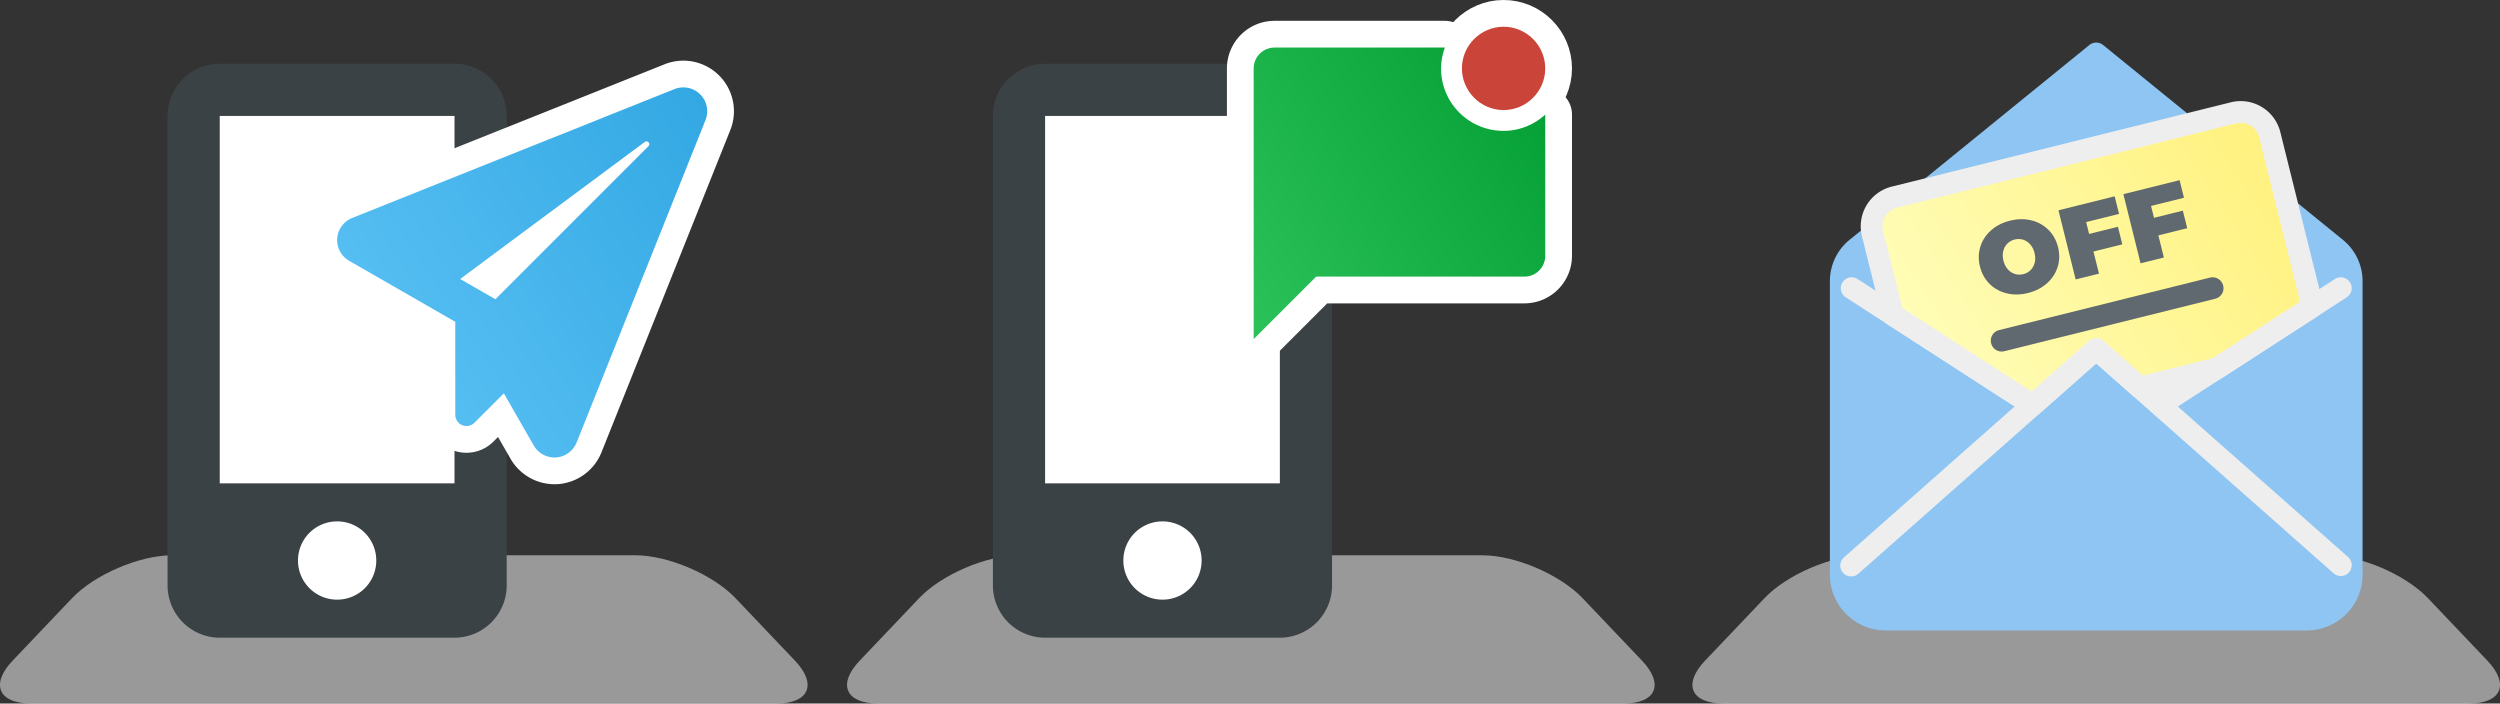 <svg xmlns="http://www.w3.org/2000/svg" xml:space="preserve" width="342.296" height="96.323"><rect width="100%" height="100%" fill="#333333" stroke="none"/><path fill="#FFF" d="M235.967 96.323c-4.452 0-5.584-2.639-2.516-5.864l8.146-8.565c3.068-3.226 9.222-5.864 13.674-5.864h63.481c4.452 0 10.604 2.64 13.673 5.865l8.144 8.563c3.068 3.226 1.936 5.865-2.517 5.865H235.967zm-231.725 0c-4.452 0-5.584-2.64-2.516-5.865l8.145-8.563c3.068-3.226 9.221-5.865 13.672-5.865h63.483c4.452 0 10.605 2.64 13.673 5.865l8.146 8.563c3.068 3.226 1.936 5.865-2.517 5.865H4.242zm115.979 0c-4.452 0-5.585-2.64-2.517-5.865l8.146-8.563c3.067-3.226 9.221-5.865 13.673-5.865h63.48c4.452 0 10.605 2.64 13.673 5.865l8.146 8.563c3.067 3.226 1.936 5.865-2.517 5.865H120.221z" opacity=".5"/><path fill="#FFF" d="M143.092 83.74a3.582 3.582 0 0 1-3.572-3.572V15.872a3.583 3.583 0 0 1 3.572-3.572h32.144a3.582 3.582 0 0 1 3.572 3.572v64.296a3.582 3.582 0 0 1-3.572 3.572h-32.144z"/><path fill="none" stroke="#3B4245" stroke-linecap="round" stroke-linejoin="round" stroke-miterlimit="10" stroke-width="7.144" d="M143.092 83.74a3.582 3.582 0 0 1-3.572-3.572V15.872a3.583 3.583 0 0 1 3.572-3.572h32.144a3.582 3.582 0 0 1 3.572 3.572v64.296a3.582 3.582 0 0 1-3.572 3.572h-32.144z"/><path fill="#3B4245" d="M139.52 66.181h39.288v15.921H139.52z"/><path fill="#FFF" d="M159.164 82.102a5.349 5.349 0 0 1-5.355-5.357 5.35 5.35 0 0 1 5.355-5.357 5.348 5.348 0 0 1 5.358 5.357 5.348 5.348 0 0 1-5.358 5.357z"/><g fill="none" stroke="#FFF" stroke-linecap="round" stroke-linejoin="round" stroke-width="7.321"><path d="M211.573 15.693v19.332a2.855 2.855 0 0 1-2.853 2.851h-28.514l-8.557 8.555V9.366a2.86 2.86 0 0 1 2.854-2.854h23.327c-.314.885-.521 1.854-.521 2.854a8.54 8.54 0 0 0 8.556 8.552c2.201 0 4.196-.857 5.708-2.225z"/><path d="M200.163 9.366c0 3.135 2.569 5.703 5.704 5.703 3.142 0 5.706-2.568 5.706-5.703 0-3.139-2.564-5.706-5.706-5.706-3.135 0-5.704 2.568-5.704 5.706z"/></g><linearGradient id="a" x1="166.583" x2="208.472" y1="38.788" y2="11.016" gradientUnits="userSpaceOnUse"><stop offset="0" style="stop-color:#2bc25a"/><stop offset="1" style="stop-color:#06a136"/></linearGradient><path fill="url(#a)" d="M211.573 15.693v19.332a2.855 2.855 0 0 1-2.853 2.851h-28.514l-8.557 8.555V9.366a2.86 2.86 0 0 1 2.854-2.854h23.327c-.314.885-.521 1.854-.521 2.854a8.54 8.54 0 0 0 8.556 8.552c2.201 0 4.196-.857 5.708-2.225z"/><path fill="#CB443A" d="M200.163 9.366c0 3.135 2.569 5.703 5.704 5.703 3.142 0 5.706-2.568 5.706-5.703 0-3.139-2.564-5.706-5.706-5.706-3.135 0-5.704 2.568-5.704 5.706z"/><path fill="#FFF" d="M30.087 83.74a3.583 3.583 0 0 1-3.572-3.572V15.872a3.583 3.583 0 0 1 3.572-3.572h32.144a3.582 3.582 0 0 1 3.572 3.572v64.296a3.582 3.582 0 0 1-3.572 3.572H30.087z"/><path fill="none" stroke="#3B4245" stroke-linecap="round" stroke-linejoin="round" stroke-miterlimit="10" stroke-width="7.144" d="M30.087 83.74a3.583 3.583 0 0 1-3.572-3.572V15.872a3.583 3.583 0 0 1 3.572-3.572h32.144a3.582 3.582 0 0 1 3.572 3.572v64.296a3.582 3.582 0 0 1-3.572 3.572H30.087z"/><path fill="#3B4245" d="M26.515 66.181h39.288v15.921H26.515z"/><path fill="#FFF" d="M46.161 82.102a5.351 5.351 0 0 1-5.36-5.357 5.351 5.351 0 0 1 5.36-5.357 5.349 5.349 0 0 1 5.357 5.357 5.348 5.348 0 0 1-5.357 5.357z"/><path fill="none" stroke="#FFF" stroke-linecap="round" stroke-linejoin="round" stroke-miterlimit="10" stroke-width="7.321" d="M95.875 12.926a3.272 3.272 0 0 0-3.521-.728L48.216 29.842a3.294 3.294 0 0 0-2.049 2.807 3.265 3.265 0 0 0 1.633 3.055l14.536 8.359v12.733c0 .616.38 1.184.948 1.421a1.558 1.558 0 0 0 1.679-.336l4.021-4.024 4.098 7.142a3.302 3.302 0 0 0 3.064 1.635 3.305 3.305 0 0 0 2.805-2.049L96.597 16.44a3.263 3.263 0 0 0-.722-3.514zm-7.092 7.088L67.83 40.971 63.006 38.2l25.273-18.765a.397.397 0 0 1 .526.057.383.383 0 0 1-.022.522z"/><linearGradient id="b" x1="56.851" x2="101.08" y1="49.982" y2="20.659" gradientUnits="userSpaceOnUse"><stop offset="0" style="stop-color:#55bef2"/><stop offset="1" style="stop-color:#33a8e3"/></linearGradient><path fill="url(#b)" d="M95.875 12.926a3.272 3.272 0 0 0-3.521-.728L48.216 29.842a3.294 3.294 0 0 0-2.049 2.807 3.265 3.265 0 0 0 1.633 3.055l14.536 8.359v12.733c0 .616.38 1.184.948 1.421a1.558 1.558 0 0 0 1.679-.336l4.021-4.024 4.098 7.142a3.302 3.302 0 0 0 3.064 1.635 3.305 3.305 0 0 0 2.805-2.049L96.597 16.44a3.263 3.263 0 0 0-.722-3.514zm-7.092 7.088L67.83 40.971 63.006 38.2l25.273-18.765a.397.397 0 0 1 .526.057.383.383 0 0 1-.022.522z"/><path fill="#8FC5F2" stroke="#8FC5F2" stroke-linecap="round" stroke-linejoin="round" stroke-width="2.983" d="m294.193 13.157-7.18-5.838-32.836 26.677a5.8 5.8 0 0 0-2.14 4.498v40.2c0 3.372 2.76 6.135 6.133 6.135h57.68c3.376 0 6.138-2.763 6.138-6.135v-40.2a5.8 5.8 0 0 0-2.141-4.498l-25.654-20.839"/><path fill="none" stroke="#EEE" stroke-linecap="round" stroke-linejoin="round" stroke-width="2.983" d="m253.459 77.435 33.554-29.662 33.485 29.605m-24.77-21.906 24.77-16.015m-66.972 0 24.772 16.015"/><linearGradient id="c" x1="263.924" x2="311.337" y1="50.3" y2="18.866" gradientUnits="userSpaceOnUse"><stop offset="0" style="stop-color:#fffdb8"/><stop offset="1" style="stop-color:#fff17d"/></linearGradient><path fill="url(#c)" stroke="#EEE" stroke-linecap="round" stroke-linejoin="round" stroke-width="2.983" d="m316.622 41.967-5.854-23.532a4.103 4.103 0 0 0-4.96-2.981l-46.45 11.548a4.106 4.106 0 0 0-2.979 4.961l2.768 11.131 19.152 12.379 8.715-7.698 5.979 5.28 10.519-2.611 13.11-8.477z"/><path fill="none" stroke="#616970" stroke-linecap="round" stroke-linejoin="round" stroke-width="2.983" d="m302.947 39.457-28.879 7.185"/><path fill="#616970" d="M274.765 40.164a4.93 4.93 0 0 1-2.348-1.29c-.647-.639-1.088-1.432-1.323-2.378-.236-.948-.218-1.855.056-2.722a4.91 4.91 0 0 1 1.469-2.24c.706-.625 1.568-1.065 2.588-1.319 1.019-.253 1.987-.269 2.904-.047a4.937 4.937 0 0 1 2.347 1.291c.646.639 1.088 1.431 1.324 2.379.235.946.217 1.854-.056 2.721a4.931 4.931 0 0 1-1.469 2.239c-.707.626-1.569 1.065-2.588 1.318-1.019.255-1.988.271-2.904.048zm3.264-3.188c.272-.274.459-.613.56-1.016.101-.403.092-.844-.026-1.321-.119-.479-.318-.872-.596-1.182a2.158 2.158 0 0 0-.97-.636 2.094 2.094 0 0 0-1.147-.024 2.108 2.108 0 0 0-1.004.559 2.153 2.153 0 0 0-.559 1.016c-.102.404-.092.844.027 1.323.118.478.316.871.595 1.18.278.309.601.521.97.635.368.115.751.123 1.148.023.396-.098.73-.283 1.002-.557zm7.603-6.568.403 1.624 3.95-.982.599 2.407-3.95.982.754 3.031-3.193.794-2.354-9.471 7.698-1.915.599 2.408-4.506 1.122zm8.887-2.21.403 1.624 3.95-.982.6 2.407-3.951.982.754 3.031-3.193.794-2.354-9.471 7.698-1.915.599 2.408-4.506 1.122z"/></svg>